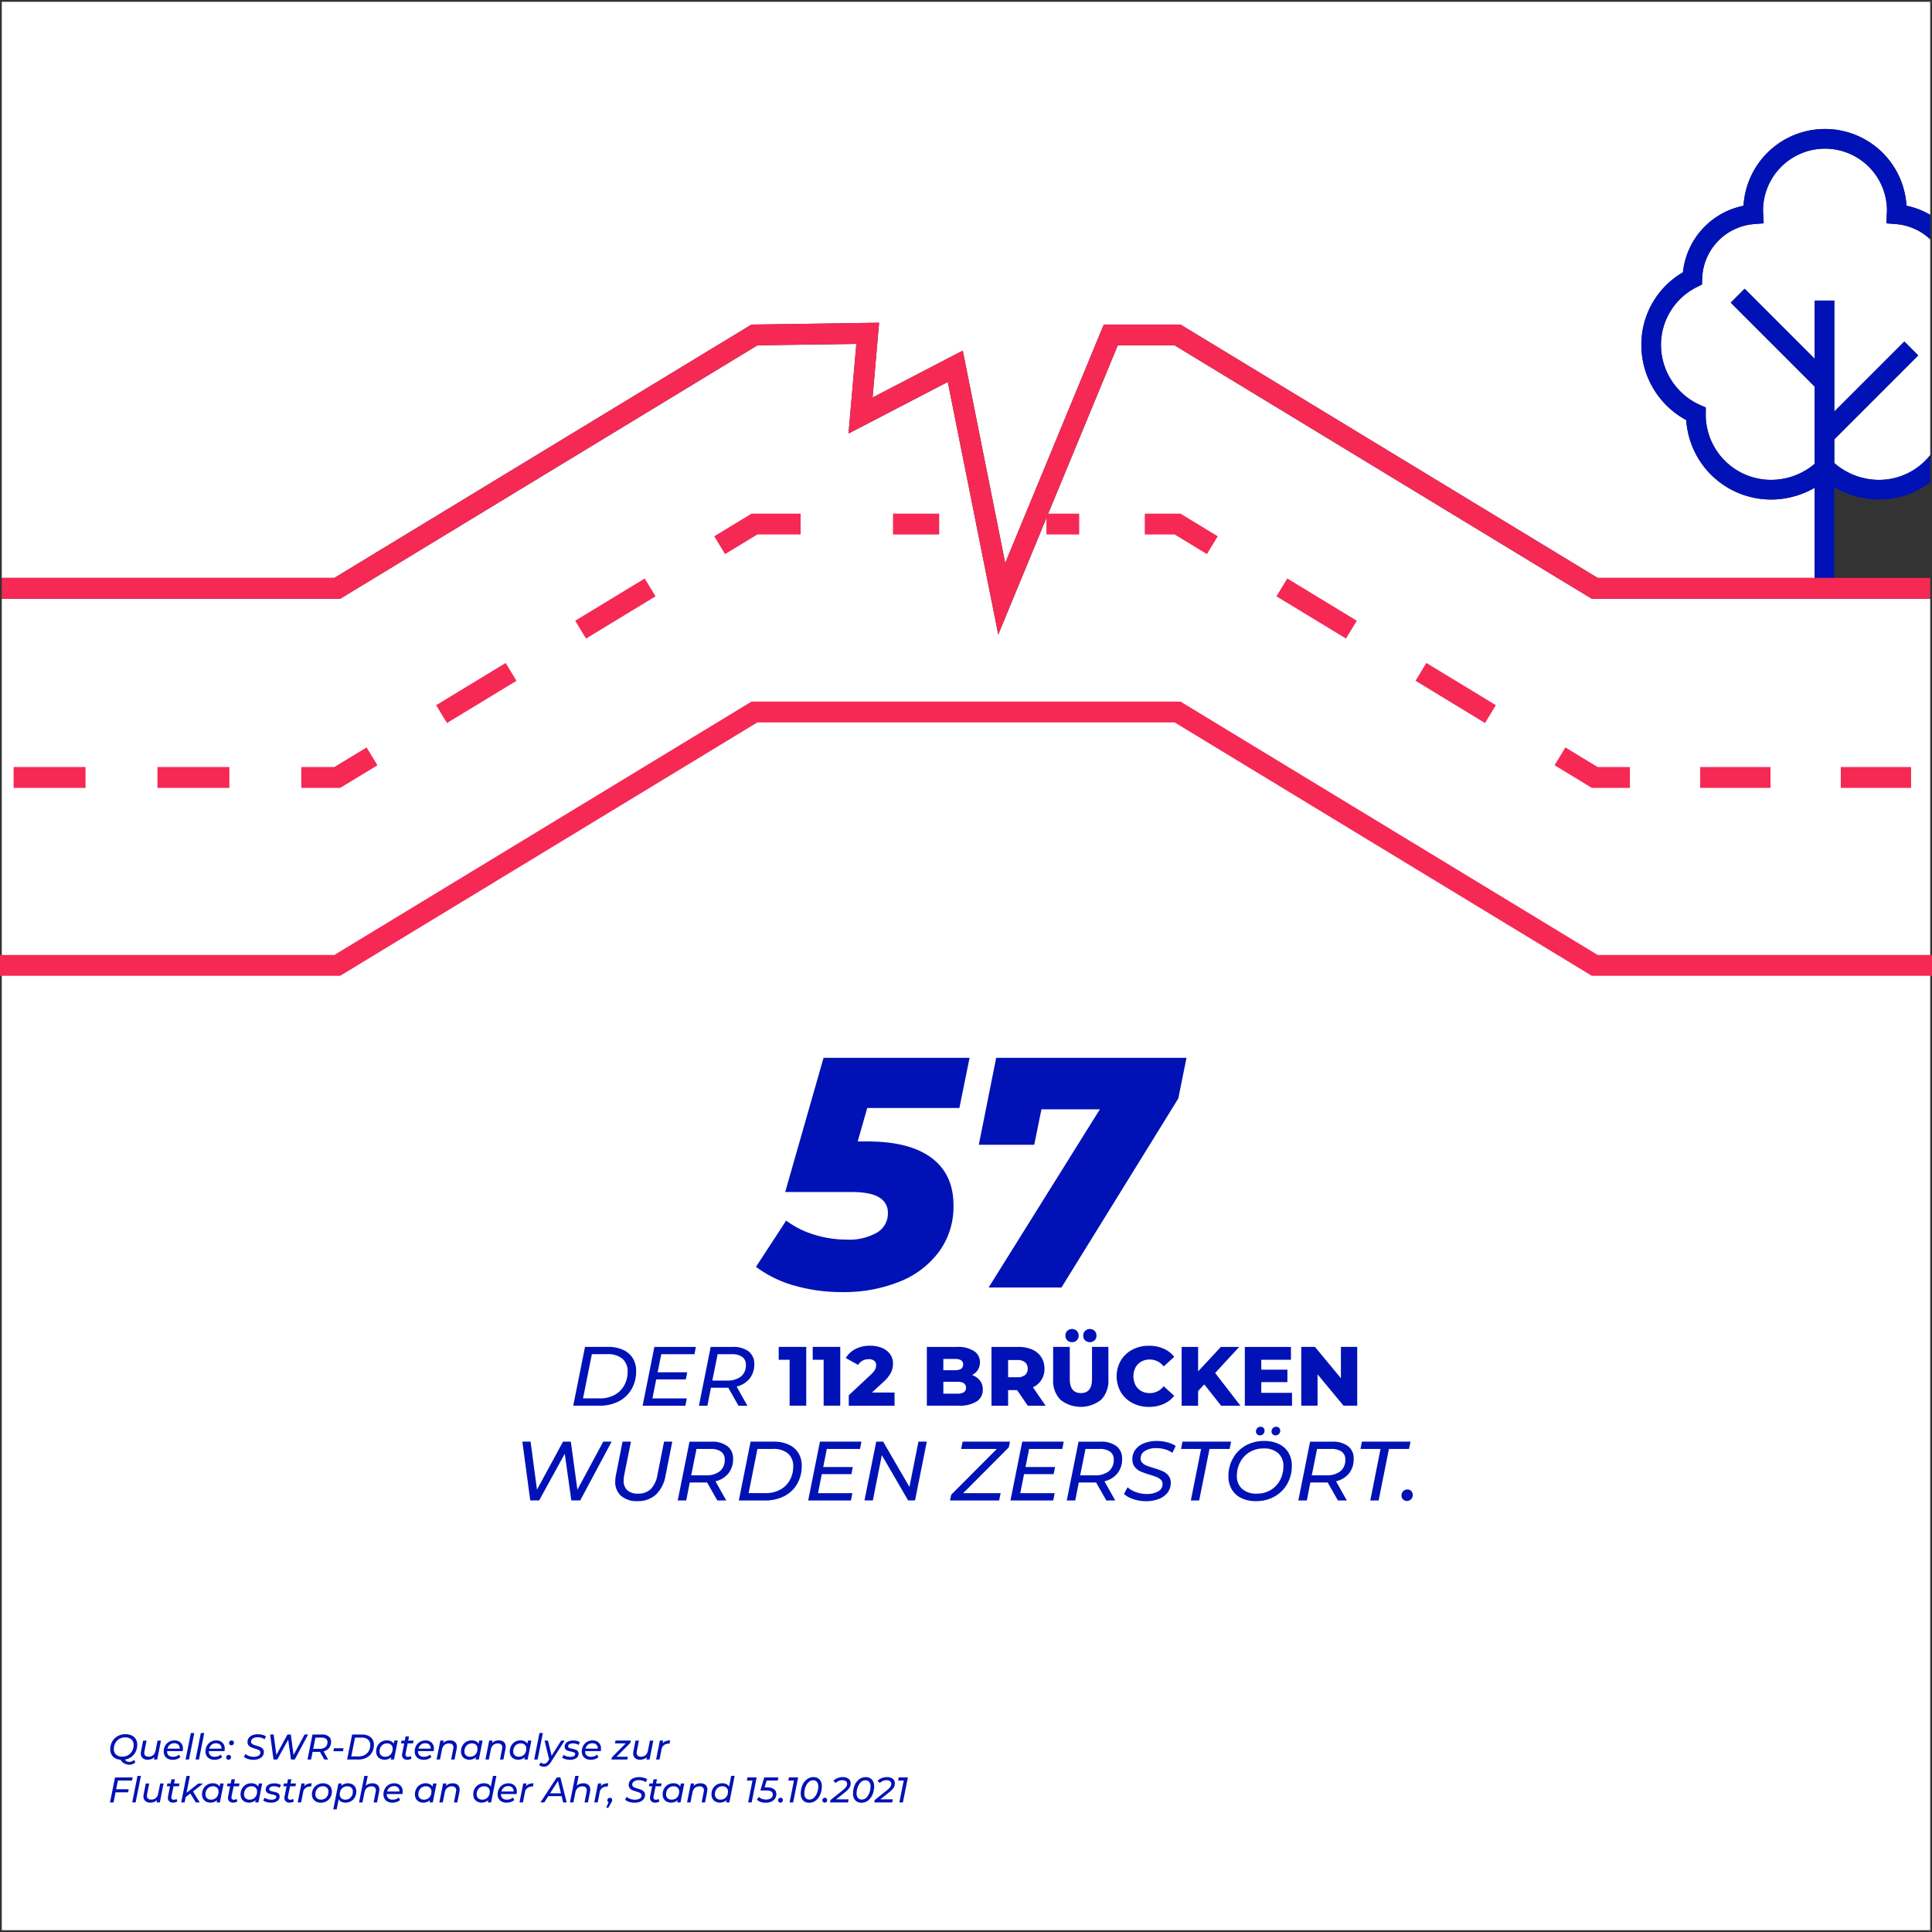 <?xml version="1.0" encoding="UTF-8"?>
<svg xmlns="http://www.w3.org/2000/svg" xmlns:xlink="http://www.w3.org/1999/xlink" width="416" height="416" viewBox="0 0 416 416">
  <rect x="0" y="0" width="416" height="416" fill="#333333" stroke="none"/>
  <defs>
    <clipPath id="clip-path">
      <rect id="Rechteck_99" data-name="Rechteck 99" width="416" height="416" transform="translate(4043 4367)" fill="#fff"></rect>
    </clipPath>
  </defs>
  <g id="Gruppe_maskieren_5" data-name="Gruppe maskieren 5" transform="translate(-4043 -4367)" clip-path="url(#clip-path)">
    <g id="Reihe_2_B" transform="translate(4042.958 4367.384)">
      <path id="Pfad_834" data-name="Pfad 834" d="M415.657,0V45.878a16.3,16.3,0,0,0-5.107-1.957,17.577,17.577,0,0,0-35.092,0,16.349,16.349,0,0,0-13.043,14.331,18.186,18.186,0,0,0-8.953,15.711,18.6,18.6,0,0,0,9.665,16.111,18.3,18.3,0,0,0,18.239,17.1,18.837,18.837,0,0,0,9.41-2.523v19.4H344.051L254.76,69.821l-.535-.327H237.71l-21.224,51.354-9.14-45.733-19.417,10.1,1.4-16.106-27.483.4L72.032,124.051H.426V0Z" fill="#fff"></path>
      <path id="Pfad_835" data-name="Pfad 835" d="M408.256,47.866a12.155,12.155,0,0,1,7.4,3.286V97.6a14.022,14.022,0,0,1-11.014,5.346,14.712,14.712,0,0,1-9.633-3.623V94.211l18.068-18.068-2.99-2.995L395.01,88.226V64.34h-4.235V76.865L375.7,61.787l-2.995,2.995,18.068,18.068V99.484a14.458,14.458,0,0,1-9.41,3.457,14.061,14.061,0,0,1-14.045-13.993c.005-.062.01-.13.01-.192l.01-1.391-1.272-.561a14.065,14.065,0,0,1-8.377-12.841A13.727,13.727,0,0,1,365.4,61.439l1.121-.566.036-1.256a12.138,12.138,0,0,1,11.185-11.751L379.8,47.7l-.1-2.055c-.005-.1-.01-.2-.021-.291-.005-.13-.016-.26-.016-.389a13.342,13.342,0,1,1,26.684,0c0,.13-.01.254-.021.384l-.016.3-.1,2.055,2.05.161Z" fill="#fff"></path>
      <path id="Pfad_836" data-name="Pfad 836" d="M415.657,128.545V415.232H.426V128.545H73.288l89.841-54.572,21.3-.306-1.682,19.3,21.374-11.107,10.869,54.38,10.37-25.09v-.934h.384l14.974-36.229H252.97l89.285,54.234.54.327Z" fill="#fff"></path>
      <path id="Pfad_837" data-name="Pfad 837" d="M406.325,45.354c.01-.13.021-.254.021-.384a13.342,13.342,0,1,0-26.684,0c0,.13.01.26.016.389.01.093.016.192.021.291l.1,2.055-2.055.161a12.138,12.138,0,0,0-11.185,11.751l-.036,1.256-1.121.566a13.983,13.983,0,0,0-7.713,12.524A14.317,14.317,0,0,0,366.068,86.8l1.272.561-.01,1.391c0,.062-.005.13-.01.192a14.061,14.061,0,0,0,14.045,13.993,14.458,14.458,0,0,0,9.41-3.457V82.849L372.707,64.781l2.995-2.995,15.073,15.078V64.34h4.235V88.226l15.078-15.078,2.99,2.995L395.01,94.211v5.107a14.712,14.712,0,0,0,9.633,3.623A14.022,14.022,0,0,0,415.657,97.6v5.876a18.16,18.16,0,0,1-11.014,3.706,18.925,18.925,0,0,1-9.633-2.637V124.05h-4.235v-19.4a18.837,18.837,0,0,1-9.41,2.523,18.3,18.3,0,0,1-18.239-17.1,18.294,18.294,0,0,1-9.665-16.111,17.881,17.881,0,0,1,8.953-15.711,16.349,16.349,0,0,1,13.043-14.331,17.577,17.577,0,0,1,35.092,0,16.3,16.3,0,0,1,5.107,1.957v5.273a12.155,12.155,0,0,0-7.4-3.286l-2.05-.161.1-2.055.016-.3Z" fill="#0012b5"></path>
      <path id="Pfad_838" data-name="Pfad 838" d="M415.657,124.051v4.495H342.795l-.54-.327L252.97,73.984H240.715l-14.974,36.229h-.384v.934l-10.37,25.09-10.869-54.38L182.744,92.965l1.682-19.3-21.3.306L73.288,128.545H.426v-4.495H72.032L161.842,69.5l27.483-.4-1.4,16.106,19.417-10.1,9.14,45.733L237.71,69.494h16.516l.535.327,89.29,54.229Z" fill="#f52954"></path>
      <path id="Pfad_839" data-name="Pfad 839" d="M225.357,110.213h.384l-.384.934Z" fill="#f52954"></path>
      <rect id="Rechteck_125" data-name="Rechteck 125" width="15.483" height="4.49" transform="translate(2.974 164.774)" fill="#f52954"></rect>
      <rect id="Rechteck_126" data-name="Rechteck 126" width="15.488" height="4.49" transform="translate(33.945 164.774)" fill="#f52954"></rect>
      <path id="Pfad_840" data-name="Pfad 840" d="M96.282,155.3l-2.33-3.841,14.969-9.094,2.33,3.841Zm29.943-18.187-2.33-3.841,14.969-9.094,2.33,3.841Z" fill="#f52954"></path>
      <rect id="Rechteck_127" data-name="Rechteck 127" width="9.945" height="4.49" transform="translate(192.325 110.213)" fill="#f52954"></rect>
      <path id="Pfad_841" data-name="Pfad 841" d="M161.857,110.213l-8.024,4.874,2.336,3.841,6.945-4.225h9.317v-4.49Z" fill="#f52954"></path>
      <path id="Pfad_842" data-name="Pfad 842" d="M78.982,160.555l-6.95,4.22H64.916v4.49h8.372l8.024-4.874Z" fill="#f52954"></path>
      <path id="Pfad_843" data-name="Pfad 843" d="M416.042,205.239v4.49H342.795l-.54-.327L252.97,155.172H163.113L73.288,209.728H.042v-4.49H72.032l89.825-54.556h92.368l.535.322,89.29,54.234Z" fill="#f52954"></path>
      <path id="Pfad_844" data-name="Pfad 844" d="M126,289.629h4.957a7.568,7.568,0,0,1,3.265.644,4.744,4.744,0,0,1,2.081,1.806,5.137,5.137,0,0,1,.716,2.741,7.646,7.646,0,0,1-.986,3.908,6.763,6.763,0,0,1-2.766,2.632,8.769,8.769,0,0,1-4.132.929h-5.663l2.533-12.659Zm3.182,11.087a6.535,6.535,0,0,0,3.182-.742,5.167,5.167,0,0,0,2.087-2.055,6.038,6.038,0,0,0,.732-2.995,3.53,3.53,0,0,0-1.121-2.741,4.832,4.832,0,0,0-3.291-.986h-3.291l-1.9,9.514h3.6Z" fill="#0012b5"></path>
      <path id="Pfad_845" data-name="Pfad 845" d="M142.425,291.207l-.779,3.888h6.369l-.306,1.536H141.34l-.815,4.09h7.4l-.306,1.573h-9.208l2.533-12.659h8.933l-.306,1.573h-7.142Z" fill="#0012b5"></path>
      <path id="Pfad_846" data-name="Pfad 846" d="M161.453,296.45a5.1,5.1,0,0,1-2.8,1.718l2.315,4.126h-1.915l-2.206-3.872h-3.727l-.758,3.872h-1.827l2.533-12.659h4.718a5.436,5.436,0,0,1,3.446.965,3.288,3.288,0,0,1,1.22,2.741,4.822,4.822,0,0,1-1,3.109Zm-1.879-.436a3.057,3.057,0,0,0,1.069-2.512,2,2,0,0,0-.779-1.718,3.724,3.724,0,0,0-2.242-.581h-3.057l-1.142,5.678h3.13a4.685,4.685,0,0,0,3.021-.867Z" fill="#0012b5"></path>
      <path id="Pfad_847" data-name="Pfad 847" d="M173.645,289.629v12.659h-3.581V292.4h-2.351v-2.767Z" fill="#0012b5"></path>
      <path id="Pfad_848" data-name="Pfad 848" d="M180.968,289.629v12.659h-3.581V292.4h-2.351v-2.767Z" fill="#0012b5"></path>
      <path id="Pfad_849" data-name="Pfad 849" d="M192.657,299.455v2.839H182.8v-2.242l4.739-4.433a4.608,4.608,0,0,0,.924-1.111,2.036,2.036,0,0,0,.234-.929,1.183,1.183,0,0,0-.415-.96,1.872,1.872,0,0,0-1.215-.343,2.648,2.648,0,0,0-1.292.317,2.543,2.543,0,0,0-.965.914l-2.657-1.484a5.21,5.21,0,0,1,2.081-1.936,6.675,6.675,0,0,1,3.166-.706,6.466,6.466,0,0,1,2.559.472A3.969,3.969,0,0,1,191.7,291.2a3.424,3.424,0,0,1,.623,2.035,4.416,4.416,0,0,1-.441,1.946,7.556,7.556,0,0,1-1.708,2.071l-2.388,2.206h4.884Z" fill="#0012b5"></path>
      <path id="Pfad_850" data-name="Pfad 850" d="M211.047,296.875a3.1,3.1,0,0,1,.612,1.946,2.917,2.917,0,0,1-1.339,2.569,6.921,6.921,0,0,1-3.872.9h-6.836V289.635h6.478a6.37,6.37,0,0,1,3.69.9,2.805,2.805,0,0,1,1.266,2.414,3.01,3.01,0,0,1-.441,1.619,3.132,3.132,0,0,1-1.256,1.132,3.585,3.585,0,0,1,1.7,1.183Zm-7.884-4.656v2.439h2.46q1.806,0,1.806-1.23c0-.82-.6-1.209-1.806-1.209Zm4.884,6.2q0-1.285-1.879-1.282h-3v2.569h3c1.256,0,1.879-.426,1.879-1.282Z" fill="#0012b5"></path>
      <path id="Pfad_851" data-name="Pfad 851" d="M219.061,298.931h-1.952v3.363h-3.581V289.635h5.787a7.238,7.238,0,0,1,2.984.571,4.4,4.4,0,0,1,1.952,1.63,4.479,4.479,0,0,1,.685,2.486,4.211,4.211,0,0,1-2.481,4l2.73,3.981H221.35l-2.3-3.363Zm1.7-5.985a2.466,2.466,0,0,0-1.666-.488h-1.988v3.706H219.1a2.522,2.522,0,0,0,1.666-.478,1.7,1.7,0,0,0,.561-1.365A1.728,1.728,0,0,0,220.763,292.946Z" fill="#0012b5"></path>
      <path id="Pfad_852" data-name="Pfad 852" d="M228.367,301.007a5.828,5.828,0,0,1-1.562-4.36v-7.017h3.581v6.908q0,3.036,2.4,3.036c1.6,0,2.388-1.012,2.388-3.036v-6.908h3.529v7.017a5.844,5.844,0,0,1-1.562,4.36,7.028,7.028,0,0,1-8.772,0Zm1.484-12.779a1.349,1.349,0,0,1-.4-1.022,1.388,1.388,0,0,1,.4-1.033,1.508,1.508,0,0,1,2.045,0,1.38,1.38,0,0,1,.4,1.033,1.349,1.349,0,0,1-.4,1.022,1.538,1.538,0,0,1-2.045,0Zm3.836,0a1.349,1.349,0,0,1-.4-1.022,1.388,1.388,0,0,1,.4-1.033,1.508,1.508,0,0,1,2.045,0,1.38,1.38,0,0,1,.4,1.033,1.349,1.349,0,0,1-.4,1.022,1.538,1.538,0,0,1-2.045,0Z" fill="#0012b5"></path>
      <path id="Pfad_853" data-name="Pfad 853" d="M243.866,301.707a6.281,6.281,0,0,1-2.486-2.341,6.85,6.85,0,0,1,0-6.8,6.281,6.281,0,0,1,2.486-2.341,7.493,7.493,0,0,1,3.571-.841,7.759,7.759,0,0,1,3.13.612,5.987,5.987,0,0,1,2.315,1.775l-2.279,2.061a3.76,3.76,0,0,0-2.984-1.484,3.708,3.708,0,0,0-1.837.452,3.108,3.108,0,0,0-1.246,1.277,4.266,4.266,0,0,0,0,3.779,3.14,3.14,0,0,0,1.246,1.277,3.68,3.68,0,0,0,1.837.452A3.745,3.745,0,0,0,250.6,298.1l2.279,2.061a5.926,5.926,0,0,1-2.315,1.77,7.673,7.673,0,0,1-3.13.618A7.479,7.479,0,0,1,243.866,301.707Z" fill="#0012b5"></path>
      <path id="Pfad_854" data-name="Pfad 854" d="M259.359,297.7l-1.339,1.427v3.166h-3.545V289.635h3.545V294.9l4.9-5.263h3.945l-5.175,5.606,5.445,7.054h-4.163l-3.618-4.594Z" fill="#0012b5"></path>
      <path id="Pfad_855" data-name="Pfad 855" d="M278.242,299.527v2.767H268.079V289.635h9.929V292.4h-6.384v2.133h5.626v2.678h-5.626v2.315Z" fill="#0012b5"></path>
      <path id="Pfad_856" data-name="Pfad 856" d="M292.276,289.629v12.659h-2.948l-5.59-6.747v6.747H280.23V289.629h2.948l5.59,6.748v-6.748Z" fill="#0012b5"></path>
      <path id="Pfad_857" data-name="Pfad 857" d="M131.737,310.033l-6.763,12.659h-1.915l-1.412-10.054-5.517,10.054h-1.915l-1.7-12.659h1.775l1.375,10.329,5.606-10.329h1.682l1.412,10.344,5.569-10.344Z" fill="#0012b5"></path>
      <path id="Pfad_858" data-name="Pfad 858" d="M133.772,321.716a3.944,3.944,0,0,1-1.256-3.109,7.435,7.435,0,0,1,.145-1.375l1.427-7.2H135.9l-1.448,7.178a6.022,6.022,0,0,0-.125,1.194,2.69,2.69,0,0,0,.794,2.107,3.351,3.351,0,0,0,2.315.716,3.8,3.8,0,0,0,2.725-.976,5.657,5.657,0,0,0,1.438-3.057l1.427-7.163H144.8l-1.448,7.287a7.375,7.375,0,0,1-2.087,4.132,5.709,5.709,0,0,1-3.986,1.386,5.068,5.068,0,0,1-3.5-1.121Z" fill="#0012b5"></path>
      <path id="Pfad_859" data-name="Pfad 859" d="M156.9,316.853a5.1,5.1,0,0,1-2.8,1.718l2.315,4.126h-1.915l-2.206-3.872H148.56L147.8,322.7h-1.827l2.533-12.659h4.718a5.436,5.436,0,0,1,3.446.965,3.288,3.288,0,0,1,1.22,2.741,4.822,4.822,0,0,1-1,3.109Zm-1.879-.436a3.057,3.057,0,0,0,1.069-2.512,2,2,0,0,0-.779-1.718,3.724,3.724,0,0,0-2.242-.581h-3.057l-1.142,5.678H152a4.685,4.685,0,0,0,3.021-.867Z" fill="#0012b5"></path>
      <path id="Pfad_860" data-name="Pfad 860" d="M161.655,310.033h4.957a7.569,7.569,0,0,1,3.265.644,4.744,4.744,0,0,1,2.081,1.806,5.137,5.137,0,0,1,.716,2.741,7.647,7.647,0,0,1-.986,3.908,6.763,6.763,0,0,1-2.766,2.632,8.768,8.768,0,0,1-4.132.929h-5.663l2.533-12.659Zm3.182,11.087a6.535,6.535,0,0,0,3.182-.742,5.167,5.167,0,0,0,2.087-2.055,6.038,6.038,0,0,0,.732-2.995,3.531,3.531,0,0,0-1.121-2.741,4.832,4.832,0,0,0-3.291-.986h-3.291l-1.9,9.514h3.6Z" fill="#0012b5"></path>
      <path id="Pfad_861" data-name="Pfad 861" d="M178.077,311.606l-.779,3.888h6.369l-.306,1.536h-6.369l-.815,4.09h7.4l-.306,1.573H174.06l2.533-12.659h8.933l-.306,1.573h-7.142Z" fill="#0012b5"></path>
      <path id="Pfad_862" data-name="Pfad 862" d="M199.6,310.033l-2.533,12.659h-1.484l-5.663-9.748-1.936,9.748H186.18l2.533-12.659H190.2l5.663,9.748,1.936-9.748Z" fill="#0012b5"></path>
      <path id="Pfad_863" data-name="Pfad 863" d="M217.255,311.263l-9.82,9.857H215.5l-.327,1.573H204.6l.254-1.23,9.82-9.857h-7.687l.327-1.573h10.2Z" fill="#0012b5"></path>
      <path id="Pfad_864" data-name="Pfad 864" d="M221.63,311.606l-.779,3.888h6.369l-.306,1.536h-6.369l-.815,4.09h7.4l-.306,1.573h-9.208l2.533-12.659h8.933l-.306,1.573H221.63Z" fill="#0012b5"></path>
      <path id="Pfad_865" data-name="Pfad 865" d="M240.658,316.853a5.1,5.1,0,0,1-2.8,1.718l2.315,4.126h-1.915l-2.206-3.872h-3.727l-.758,3.872h-1.827l2.533-12.659h4.718a5.436,5.436,0,0,1,3.446.965,3.288,3.288,0,0,1,1.22,2.741,4.822,4.822,0,0,1-1,3.109Zm-1.879-.436a3.057,3.057,0,0,0,1.069-2.512,2,2,0,0,0-.779-1.718,3.724,3.724,0,0,0-2.242-.581H233.77l-1.142,5.678h3.13a4.685,4.685,0,0,0,3.021-.867Z" fill="#0012b5"></path>
      <path id="Pfad_866" data-name="Pfad 866" d="M244.068,322.407a5.4,5.4,0,0,1-2.019-1.106l.794-1.448a5.184,5.184,0,0,0,1.827,1.059,6.8,6.8,0,0,0,2.279.389,4.739,4.739,0,0,0,2.486-.571,1.763,1.763,0,0,0,.929-1.583,1.209,1.209,0,0,0-.363-.9,2.745,2.745,0,0,0-.888-.581c-.348-.145-.846-.311-1.484-.509a17.531,17.531,0,0,1-1.952-.685,3.448,3.448,0,0,1-1.277-.965,2.571,2.571,0,0,1-.535-1.692,3.363,3.363,0,0,1,.67-2.081,4.235,4.235,0,0,1,1.863-1.365,7.238,7.238,0,0,1,2.73-.478,8.678,8.678,0,0,1,2.232.28,6.315,6.315,0,0,1,1.837.789l-.721,1.484a5.075,5.075,0,0,0-1.583-.758,6.576,6.576,0,0,0-1.853-.254,4.436,4.436,0,0,0-2.476.607,1.853,1.853,0,0,0-.924,1.619,1.3,1.3,0,0,0,.368.939,2.607,2.607,0,0,0,.924.6c.368.145.872.311,1.51.509a18.929,18.929,0,0,1,1.926.68,3.332,3.332,0,0,1,1.246.929,2.4,2.4,0,0,1,.514,1.593,3.352,3.352,0,0,1-.68,2.1,4.289,4.289,0,0,1-1.889,1.365,7.507,7.507,0,0,1-2.787.478,8.551,8.551,0,0,1-2.72-.436Z" fill="#0012b5"></path>
      <path id="Pfad_867" data-name="Pfad 867" d="M258.669,311.606h-4.324l.306-1.573h10.474l-.327,1.573h-4.324l-2.227,11.087h-1.791l2.206-11.087Z" fill="#0012b5"></path>
      <path id="Pfad_868" data-name="Pfad 868" d="M267.3,322.168a4.78,4.78,0,0,1-2.045-1.874,5.394,5.394,0,0,1-.706-2.792,7.781,7.781,0,0,1,.96-3.851,7.133,7.133,0,0,1,2.7-2.751,7.876,7.876,0,0,1,4.023-1.012,7.172,7.172,0,0,1,3.213.67,4.736,4.736,0,0,1,2.05,1.874,5.407,5.407,0,0,1,.706,2.792,7.837,7.837,0,0,1-.96,3.851,7.054,7.054,0,0,1-2.715,2.751,7.929,7.929,0,0,1-4.033,1.012,7.1,7.1,0,0,1-3.2-.67Zm6.369-1.739a5.43,5.43,0,0,0,2.009-2.144,6.255,6.255,0,0,0,.706-2.959,3.632,3.632,0,0,0-1.111-2.792A4.47,4.47,0,0,0,272.1,311.5a5.644,5.644,0,0,0-3,.794,5.451,5.451,0,0,0-2.019,2.154,6.22,6.22,0,0,0-.716,2.948,3.621,3.621,0,0,0,1.121,2.792,4.492,4.492,0,0,0,3.182,1.038,5.644,5.644,0,0,0,3-.794Zm-2.933-11.974a.766.766,0,0,1-.254-.6,1.009,1.009,0,0,1,.291-.742.938.938,0,0,1,.685-.291.842.842,0,0,1,.623.234.825.825,0,0,1,.244.618.978.978,0,0,1-.291.721.938.938,0,0,1-.685.291.889.889,0,0,1-.618-.234Zm3.348,0a.766.766,0,0,1-.254-.6,1.009,1.009,0,0,1,.291-.742.959.959,0,0,1,.706-.291.889.889,0,0,1,.618.234.8.8,0,0,1,.254.618.978.978,0,0,1-.291.721.96.96,0,0,1-.706.291.868.868,0,0,1-.612-.234Z" fill="#0012b5"></path>
      <path id="Pfad_869" data-name="Pfad 869" d="M290.522,316.853a5.1,5.1,0,0,1-2.8,1.718l2.315,4.126h-1.915l-2.206-3.872h-3.727l-.758,3.872H279.6l2.533-12.659h4.718A5.436,5.436,0,0,1,290.3,311a3.288,3.288,0,0,1,1.22,2.741A4.823,4.823,0,0,1,290.522,316.853Zm-1.879-.436a3.057,3.057,0,0,0,1.069-2.512,2,2,0,0,0-.779-1.718,3.724,3.724,0,0,0-2.242-.581h-3.057l-1.142,5.678h3.13A4.685,4.685,0,0,0,288.643,316.417Z" fill="#0012b5"></path>
      <path id="Pfad_870" data-name="Pfad 870" d="M297.306,311.606h-4.324l.306-1.573h10.474l-.327,1.573h-4.324l-2.227,11.087h-1.791l2.206-11.087Z" fill="#0012b5"></path>
      <path id="Pfad_871" data-name="Pfad 871" d="M302.143,322.469a1.116,1.116,0,0,1-.332-.82,1.3,1.3,0,0,1,.369-.95,1.233,1.233,0,0,1,.914-.369,1.092,1.092,0,0,1,.815.337,1.155,1.155,0,0,1,.327.841,1.264,1.264,0,0,1-.369.929,1.211,1.211,0,0,1-.893.369,1.124,1.124,0,0,1-.825-.337Z" fill="#0012b5"></path>
      <path id="Pfad_872" data-name="Pfad 872" d="M186.776,238.193l-2.05,7.2h2.118q9.039,0,13.775,3.535t4.734,10.246a16.406,16.406,0,0,1-3.073,9.893,19.421,19.421,0,0,1-8.512,6.5,32.014,32.014,0,0,1-12.364,2.263,37,37,0,0,1-10.246-1.375,25.023,25.023,0,0,1-8.336-4.064l6.5-9.96a19.438,19.438,0,0,0,6.042,3.036,23.443,23.443,0,0,0,6.96,1.059,11.975,11.975,0,0,0,6.571-1.521,4.765,4.765,0,0,0,2.33-4.2,3.729,3.729,0,0,0-1.874-3.358c-1.251-.779-3.26-1.168-6.042-1.168h-14.2l8.263-28.895H208.81l-2.19,10.806H186.766Z" fill="#0012b5"></path>
      <path id="Pfad_873" data-name="Pfad 873" d="M255.518,227.386l-1.765,8.761L228.6,276.84H212.915l23.949-38.362H224.287l-1.552,7.63H210.8l3.742-18.722h40.973Z" fill="#0012b5"></path>
      <path id="Pfad_874" data-name="Pfad 874" d="M319.8,155.3,304.832,146.2l2.331-3.841,14.969,9.094ZM289.858,137.11l-14.969-9.094,2.33-3.841,14.969,9.094Z" fill="#f52954"></path>
      <rect id="Rechteck_128" data-name="Rechteck 128" width="15.14" height="4.49" transform="translate(366.125 164.774)" fill="#f52954"></rect>
      <rect id="Rechteck_129" data-name="Rechteck 129" width="15.135" height="4.49" transform="translate(396.401 164.774)" fill="#f52954"></rect>
      <path id="Pfad_875" data-name="Pfad 875" d="M344.051,164.774l-6.95-4.22-2.33,3.836,8.024,4.874h8.2v-4.49h-6.94Zm-89.825-54.561h-7.687v4.49h6.431l6.945,4.225,2.331-3.841Zm-28.869,0v4.49h7.059v-4.49Z" fill="#f52954"></path>
      <path id="Pfad_876" data-name="Pfad 876" d="M28.423,378.883a1.284,1.284,0,0,0,.457-.322l.317.472a1.4,1.4,0,0,1-.581.426,2,2,0,0,1-.753.14,2.192,2.192,0,0,1-1.879-1.08,2.708,2.708,0,0,1-1.189-.348,1.949,1.949,0,0,1-.753-.784,2.381,2.381,0,0,1-.26-1.121,3.3,3.3,0,0,1,.41-1.64,3,3,0,0,1,1.152-1.168,3.358,3.358,0,0,1,1.713-.431,2.994,2.994,0,0,1,1.365.285,2.06,2.06,0,0,1,.872.794,2.287,2.287,0,0,1,.3,1.189,3.357,3.357,0,0,1-.327,1.479,3.073,3.073,0,0,1-.929,1.132,3.187,3.187,0,0,1-1.407.587,1.137,1.137,0,0,0,.955.5,1.31,1.31,0,0,0,.54-.114Zm-3.395-1.469a1.91,1.91,0,0,0,1.355.441,2.417,2.417,0,0,0,1.277-.337,2.3,2.3,0,0,0,.856-.914,2.641,2.641,0,0,0,.3-1.256,1.545,1.545,0,0,0-.472-1.189,1.9,1.9,0,0,0-1.35-.441,2.417,2.417,0,0,0-1.277.337,2.3,2.3,0,0,0-.856.914,2.66,2.66,0,0,0-.306,1.256,1.548,1.548,0,0,0,.478,1.189Z" fill="#0012b5"></path>
      <path id="Pfad_877" data-name="Pfad 877" d="M34.7,374.4l-.81,4.08h-.706l.1-.524a1.743,1.743,0,0,1-.649.426,2.288,2.288,0,0,1-.81.14,1.5,1.5,0,0,1-1.069-.363,1.305,1.305,0,0,1-.394-1.007,2.542,2.542,0,0,1,.047-.467l.457-2.284H31.6l-.457,2.294a1.927,1.927,0,0,0-.036.348.787.787,0,0,0,.234.612,1.013,1.013,0,0,0,.7.213,1.445,1.445,0,0,0,.976-.332,1.678,1.678,0,0,0,.519-.971l.431-2.164H34.7Z" fill="#0012b5"></path>
      <path id="Pfad_878" data-name="Pfad 878" d="M36.016,376.672v.047a1.128,1.128,0,0,0,.322.867,1.392,1.392,0,0,0,.971.3,1.98,1.98,0,0,0,.706-.125,1.572,1.572,0,0,0,.555-.343l.317.529a2.134,2.134,0,0,1-.732.431,2.651,2.651,0,0,1-.908.156,2.3,2.3,0,0,1-1.038-.218,1.558,1.558,0,0,1-.675-.618,1.844,1.844,0,0,1-.239-.939,2.536,2.536,0,0,1,.3-1.23,2.183,2.183,0,0,1,.825-.856,2.286,2.286,0,0,1,1.183-.306,1.842,1.842,0,0,1,1.329.472,1.7,1.7,0,0,1,.5,1.287,3.007,3.007,0,0,1-.052.545H36.027Zm.607-1.386a1.545,1.545,0,0,0-.529.846h2.632a1.035,1.035,0,0,0-.291-.851,1.215,1.215,0,0,0-.872-.306,1.49,1.49,0,0,0-.939.306Z" fill="#0012b5"></path>
      <path id="Pfad_879" data-name="Pfad 879" d="M41.139,372.769h.737l-1.137,5.709H40Z" fill="#0012b5"></path>
      <path id="Pfad_880" data-name="Pfad 880" d="M43.288,372.769h.737l-1.137,5.709h-.737Z" fill="#0012b5"></path>
      <path id="Pfad_881" data-name="Pfad 881" d="M45.011,376.672v.047a1.128,1.128,0,0,0,.322.867,1.392,1.392,0,0,0,.971.3,1.98,1.98,0,0,0,.706-.125,1.572,1.572,0,0,0,.555-.343l.317.529a2.134,2.134,0,0,1-.732.431,2.651,2.651,0,0,1-.908.156,2.3,2.3,0,0,1-1.038-.218,1.558,1.558,0,0,1-.675-.618,1.844,1.844,0,0,1-.239-.939,2.536,2.536,0,0,1,.3-1.23,2.183,2.183,0,0,1,.825-.856,2.286,2.286,0,0,1,1.183-.306,1.842,1.842,0,0,1,1.329.472,1.7,1.7,0,0,1,.5,1.287,3.007,3.007,0,0,1-.052.545H45.022Zm.607-1.386a1.545,1.545,0,0,0-.529.846h2.632a1.035,1.035,0,0,0-.291-.851,1.215,1.215,0,0,0-.872-.306,1.49,1.49,0,0,0-.939.306Z" fill="#0012b5"></path>
      <path id="Pfad_882" data-name="Pfad 882" d="M48.888,378.385a.478.478,0,0,1-.14-.348.548.548,0,0,1,.156-.4.528.528,0,0,1,.389-.156.47.47,0,0,1,.348.14.485.485,0,0,1,.14.358.532.532,0,0,1-.156.394.521.521,0,0,1-.379.156.47.47,0,0,1-.348-.14Zm.623-3.109a.478.478,0,0,1-.14-.348.548.548,0,0,1,.156-.4.528.528,0,0,1,.389-.156.47.47,0,0,1,.348.14.485.485,0,0,1,.14.358.532.532,0,0,1-.156.394.521.521,0,0,1-.379.156.47.47,0,0,1-.348-.14Z" fill="#0012b5"></path>
      <path id="Pfad_883" data-name="Pfad 883" d="M53.42,378.359a2.284,2.284,0,0,1-.856-.467l.337-.618a2.231,2.231,0,0,0,.779.452,2.934,2.934,0,0,0,.971.166,2.024,2.024,0,0,0,1.059-.244.747.747,0,0,0,.394-.675.516.516,0,0,0-.156-.384,1.06,1.06,0,0,0-.379-.244c-.151-.062-.358-.135-.633-.218a8.537,8.537,0,0,1-.83-.291,1.427,1.427,0,0,1-.54-.41,1.092,1.092,0,0,1-.228-.721,1.43,1.43,0,0,1,.285-.888,1.775,1.775,0,0,1,.794-.581,3.119,3.119,0,0,1,1.163-.2,3.78,3.78,0,0,1,.95.119,2.766,2.766,0,0,1,.784.332l-.306.633a2.19,2.19,0,0,0-.675-.322,2.812,2.812,0,0,0-.789-.109,1.9,1.9,0,0,0-1.054.259.794.794,0,0,0-.394.69.552.552,0,0,0,.156.4,1.057,1.057,0,0,0,.394.254,6.628,6.628,0,0,0,.644.213,7.435,7.435,0,0,1,.82.291,1.419,1.419,0,0,1,.529.394,1.014,1.014,0,0,1,.218.675,1.428,1.428,0,0,1-.291.893,1.848,1.848,0,0,1-.8.581,3.213,3.213,0,0,1-1.183.2,3.605,3.605,0,0,1-1.157-.187Z" fill="#0012b5"></path>
      <path id="Pfad_884" data-name="Pfad 884" d="M66.39,373.091l-2.881,5.388h-.815l-.6-4.277-2.346,4.277h-.815l-.721-5.388h.753l.587,4.4,2.388-4.4h.716l.6,4.4,2.372-4.4H66.4Z" fill="#0012b5"></path>
      <path id="Pfad_885" data-name="Pfad 885" d="M70.9,375.992a2.176,2.176,0,0,1-1.194.732l.986,1.754h-.815l-.939-1.645H67.351l-.322,1.645H66.25l1.08-5.388h2.009a2.312,2.312,0,0,1,1.469.41,1.4,1.4,0,0,1,.519,1.168,2.035,2.035,0,0,1-.426,1.324Zm-.8-.187a1.3,1.3,0,0,0,.452-1.069.853.853,0,0,0-.332-.732,1.575,1.575,0,0,0-.955-.244h-1.3l-.483,2.419h1.334a2.011,2.011,0,0,0,1.287-.369Z" fill="#0012b5"></path>
      <path id="Pfad_886" data-name="Pfad 886" d="M71.954,376.05h2.071l-.13.638H71.835l.125-.638Z" fill="#0012b5"></path>
      <path id="Pfad_887" data-name="Pfad 887" d="M75.858,373.091h2.107a3.258,3.258,0,0,1,1.391.275,2.016,2.016,0,0,1,.888.768,2.2,2.2,0,0,1,.306,1.168,3.238,3.238,0,0,1-.42,1.661,2.855,2.855,0,0,1-1.178,1.121,3.727,3.727,0,0,1-1.76.394H74.783l1.08-5.388Zm1.355,4.718a2.751,2.751,0,0,0,1.355-.317,2.242,2.242,0,0,0,.888-.872,2.551,2.551,0,0,0,.311-1.272,1.51,1.51,0,0,0-.478-1.168,2.056,2.056,0,0,0-1.4-.42h-1.4l-.81,4.048h1.531Z" fill="#0012b5"></path>
      <path id="Pfad_888" data-name="Pfad 888" d="M85.688,374.4l-.81,4.08h-.706l.1-.5a1.933,1.933,0,0,1-.644.4,2.2,2.2,0,0,1-.794.14,1.993,1.993,0,0,1-.929-.213,1.543,1.543,0,0,1-.638-.612,1.828,1.828,0,0,1-.234-.939,2.509,2.509,0,0,1,.3-1.241,2.257,2.257,0,0,1,.825-.856,2.287,2.287,0,0,1,1.183-.306,1.994,1.994,0,0,1,.9.187,1.289,1.289,0,0,1,.571.545l.14-.69h.737Zm-1.874,3.26a1.514,1.514,0,0,0,.571-.612,1.917,1.917,0,0,0,.2-.893,1.1,1.1,0,0,0-.317-.846,1.245,1.245,0,0,0-.9-.3,1.523,1.523,0,0,0-1.386.83,1.858,1.858,0,0,0-.208.893,1.088,1.088,0,0,0,.322.841,1.255,1.255,0,0,0,.9.306,1.576,1.576,0,0,0,.82-.218Z" fill="#0012b5"></path>
      <path id="Pfad_889" data-name="Pfad 889" d="M87.38,377.181a1.088,1.088,0,0,0-.021.213.511.511,0,0,0,.135.379.551.551,0,0,0,.4.13.968.968,0,0,0,.587-.192l.156.561a1.611,1.611,0,0,1-.945.254,1.127,1.127,0,0,1-.784-.275.97.97,0,0,1-.3-.753,1.424,1.424,0,0,1,.031-.306l.436-2.185h-.69l.114-.607h.7l.176-.893h.737l-.176.893h1.168l-.125.607H87.822l-.436,2.17Z" fill="#0012b5"></path>
      <path id="Pfad_890" data-name="Pfad 890" d="M90.059,376.672v.047a1.128,1.128,0,0,0,.322.867,1.392,1.392,0,0,0,.971.3,1.98,1.98,0,0,0,.706-.125,1.572,1.572,0,0,0,.555-.343l.317.529a2.134,2.134,0,0,1-.732.431,2.651,2.651,0,0,1-.908.156,2.3,2.3,0,0,1-1.038-.218,1.558,1.558,0,0,1-.675-.618,1.844,1.844,0,0,1-.239-.939,2.536,2.536,0,0,1,.3-1.23,2.183,2.183,0,0,1,.825-.856,2.286,2.286,0,0,1,1.183-.306,1.842,1.842,0,0,1,1.329.472,1.7,1.7,0,0,1,.5,1.287,3.007,3.007,0,0,1-.052.545H90.069Zm.607-1.386a1.545,1.545,0,0,0-.529.846h2.632a1.035,1.035,0,0,0-.291-.851,1.215,1.215,0,0,0-.872-.306,1.49,1.49,0,0,0-.939.306Z" fill="#0012b5"></path>
      <path id="Pfad_891" data-name="Pfad 891" d="M98.026,374.716a1.283,1.283,0,0,1,.389,1,2.65,2.65,0,0,1-.047.478l-.452,2.284H97.18l.452-2.284a1.872,1.872,0,0,0,.036-.337.791.791,0,0,0-.239-.618,1.017,1.017,0,0,0-.706-.218,1.492,1.492,0,0,0-.991.327,1.66,1.66,0,0,0-.519.976l-.431,2.154h-.737l.81-4.08h.706l-.1.524a1.984,1.984,0,0,1,1.479-.561,1.573,1.573,0,0,1,1.09.353Z" fill="#0012b5"></path>
      <path id="Pfad_892" data-name="Pfad 892" d="M103.958,374.4l-.81,4.08h-.706l.1-.5a1.933,1.933,0,0,1-.644.4,2.2,2.2,0,0,1-.794.14,1.993,1.993,0,0,1-.929-.213,1.543,1.543,0,0,1-.638-.612,1.828,1.828,0,0,1-.234-.939,2.509,2.509,0,0,1,.3-1.241,2.257,2.257,0,0,1,.825-.856,2.287,2.287,0,0,1,1.183-.306,1.994,1.994,0,0,1,.9.187,1.289,1.289,0,0,1,.571.545l.14-.69h.737Zm-1.874,3.26a1.515,1.515,0,0,0,.571-.612,1.917,1.917,0,0,0,.2-.893,1.1,1.1,0,0,0-.317-.846,1.245,1.245,0,0,0-.9-.3,1.523,1.523,0,0,0-1.386.83,1.858,1.858,0,0,0-.208.893,1.088,1.088,0,0,0,.322.841,1.255,1.255,0,0,0,.9.306,1.576,1.576,0,0,0,.82-.218Z" fill="#0012b5"></path>
      <path id="Pfad_893" data-name="Pfad 893" d="M108.542,374.716a1.283,1.283,0,0,1,.389,1,2.65,2.65,0,0,1-.047.478l-.452,2.284H107.7l.452-2.284a1.872,1.872,0,0,0,.036-.337.791.791,0,0,0-.239-.618,1.017,1.017,0,0,0-.706-.218,1.492,1.492,0,0,0-.991.327,1.66,1.66,0,0,0-.519.976l-.431,2.154h-.737l.81-4.08h.706l-.1.524a1.984,1.984,0,0,1,1.479-.561,1.573,1.573,0,0,1,1.09.353Z" fill="#0012b5"></path>
      <path id="Pfad_894" data-name="Pfad 894" d="M114.464,374.4l-.81,4.08h-.706l.1-.5a1.933,1.933,0,0,1-.644.4,2.2,2.2,0,0,1-.794.14,1.993,1.993,0,0,1-.929-.213,1.543,1.543,0,0,1-.638-.612,1.828,1.828,0,0,1-.234-.939,2.509,2.509,0,0,1,.3-1.241,2.257,2.257,0,0,1,.825-.856,2.287,2.287,0,0,1,1.183-.306,1.994,1.994,0,0,1,.9.187,1.289,1.289,0,0,1,.571.545l.14-.69h.737Zm-1.874,3.26a1.515,1.515,0,0,0,.571-.612,1.917,1.917,0,0,0,.2-.893,1.1,1.1,0,0,0-.317-.846,1.245,1.245,0,0,0-.9-.3,1.523,1.523,0,0,0-1.386.83,1.858,1.858,0,0,0-.208.893,1.088,1.088,0,0,0,.322.841,1.255,1.255,0,0,0,.9.306,1.576,1.576,0,0,0,.82-.218Z" fill="#0012b5"></path>
      <path id="Pfad_895" data-name="Pfad 895" d="M116.2,372.769h.737l-1.137,5.709h-.737Z" fill="#0012b5"></path>
      <path id="Pfad_896" data-name="Pfad 896" d="M121.632,374.4l-2.9,4.526a2.884,2.884,0,0,1-.747.856,1.456,1.456,0,0,1-.841.239,1.74,1.74,0,0,1-.587-.1.946.946,0,0,1-.436-.265l.384-.545a.931.931,0,0,0,.69.275.784.784,0,0,0,.462-.14,1.725,1.725,0,0,0,.415-.467l.208-.322L117.3,374.4h.737l.784,3.265,2.055-3.265h.747Z" fill="#0012b5"></path>
      <path id="Pfad_897" data-name="Pfad 897" d="M121.787,378.4a2.018,2.018,0,0,1-.711-.337l.332-.587a1.809,1.809,0,0,0,.618.306,2.879,2.879,0,0,0,.794.114,1.628,1.628,0,0,0,.794-.156.491.491,0,0,0,.275-.441.342.342,0,0,0-.218-.332,3.566,3.566,0,0,0-.68-.2,6.625,6.625,0,0,1-.706-.187,1.128,1.128,0,0,1-.467-.306.809.809,0,0,1-.192-.571,1.145,1.145,0,0,1,.228-.7,1.422,1.422,0,0,1,.649-.462,2.671,2.671,0,0,1,.976-.161,3.141,3.141,0,0,1,.794.1,2.041,2.041,0,0,1,.633.27l-.291.587a1.8,1.8,0,0,0-.555-.244,2.71,2.71,0,0,0-.649-.083,1.481,1.481,0,0,0-.768.166.5.5,0,0,0-.27.441.35.35,0,0,0,.223.348,3.355,3.355,0,0,0,.69.2,6.222,6.222,0,0,1,.69.187,1.052,1.052,0,0,1,.457.3.813.813,0,0,1,.187.561,1.118,1.118,0,0,1-.514.976,2.369,2.369,0,0,1-1.36.348,3.47,3.47,0,0,1-.965-.13Z" fill="#0012b5"></path>
      <path id="Pfad_898" data-name="Pfad 898" d="M126.038,376.672v.047a1.128,1.128,0,0,0,.322.867,1.392,1.392,0,0,0,.971.3,1.98,1.98,0,0,0,.706-.125,1.572,1.572,0,0,0,.555-.343l.317.529a2.134,2.134,0,0,1-.732.431,2.651,2.651,0,0,1-.908.156,2.3,2.3,0,0,1-1.038-.218,1.558,1.558,0,0,1-.675-.618,1.844,1.844,0,0,1-.239-.939,2.536,2.536,0,0,1,.3-1.23,2.183,2.183,0,0,1,.825-.856,2.286,2.286,0,0,1,1.183-.306,1.842,1.842,0,0,1,1.329.472,1.7,1.7,0,0,1,.5,1.287,3.007,3.007,0,0,1-.052.545h-3.348Zm.607-1.386a1.545,1.545,0,0,0-.529.846h2.632a1.035,1.035,0,0,0-.291-.851,1.215,1.215,0,0,0-.872-.306,1.49,1.49,0,0,0-.939.306Z" fill="#0012b5"></path>
      <path id="Pfad_899" data-name="Pfad 899" d="M135.77,374.887l-2.969,2.984h2.434l-.125.607H131.7l.1-.478,2.969-2.995h-2.31l.114-.607h3.3l-.1.483Z" fill="#0012b5"></path>
      <path id="Pfad_900" data-name="Pfad 900" d="M140.717,374.4l-.81,4.08H139.2l.1-.524a1.743,1.743,0,0,1-.649.426,2.288,2.288,0,0,1-.81.14,1.5,1.5,0,0,1-1.069-.363,1.305,1.305,0,0,1-.394-1.007,2.542,2.542,0,0,1,.047-.467l.457-2.284h.737l-.457,2.294a1.927,1.927,0,0,0-.036.348.787.787,0,0,0,.234.612,1.013,1.013,0,0,0,.7.213,1.445,1.445,0,0,0,.976-.332,1.678,1.678,0,0,0,.519-.971l.431-2.164h.737Z" fill="#0012b5"></path>
      <path id="Pfad_901" data-name="Pfad 901" d="M143.38,374.518a2.591,2.591,0,0,1,.955-.156l-.14.716a1.685,1.685,0,0,0-.192-.01,1.471,1.471,0,0,0-1.542,1.37l-.41,2.04h-.737l.81-4.08h.706l-.114.607a1.554,1.554,0,0,1,.664-.493Z" fill="#0012b5"></path>
      <path id="Pfad_902" data-name="Pfad 902" d="M25.433,383l-.379,1.879h2.709l-.13.664H24.924l-.431,2.18h-.768l1.08-5.388h3.8l-.13.67H25.438Z" fill="#0012b5"></path>
      <path id="Pfad_903" data-name="Pfad 903" d="M29.648,382.008h.737l-1.137,5.709h-.737Z" fill="#0012b5"></path>
      <path id="Pfad_904" data-name="Pfad 904" d="M35.269,383.638l-.81,4.08h-.706l.1-.524a1.743,1.743,0,0,1-.649.426,2.288,2.288,0,0,1-.81.14,1.5,1.5,0,0,1-1.069-.363,1.305,1.305,0,0,1-.394-1.007,2.542,2.542,0,0,1,.047-.467l.457-2.284h.737l-.457,2.294a1.927,1.927,0,0,0-.036.348.787.787,0,0,0,.234.612,1.013,1.013,0,0,0,.7.213,1.445,1.445,0,0,0,.976-.332,1.678,1.678,0,0,0,.519-.971l.431-2.164h.737Z" fill="#0012b5"></path>
      <path id="Pfad_905" data-name="Pfad 905" d="M36.961,386.415a1.089,1.089,0,0,0-.021.213.511.511,0,0,0,.135.379.551.551,0,0,0,.4.13.968.968,0,0,0,.587-.192l.156.561a1.611,1.611,0,0,1-.945.254,1.127,1.127,0,0,1-.784-.275.97.97,0,0,1-.3-.753,1.423,1.423,0,0,1,.031-.306l.436-2.185h-.69l.114-.607h.7l.176-.893H37.7l-.176.893h1.168l-.125.607H37.4l-.436,2.17Z" fill="#0012b5"></path>
      <path id="Pfad_906" data-name="Pfad 906" d="M41.6,385.356l1.453,2.362H42.2l-1.178-1.926-1,.779-.228,1.147h-.737l1.137-5.709h.737l-.721,3.633,2.533-2h1.038l-2.18,1.718Z" fill="#0012b5"></path>
      <path id="Pfad_907" data-name="Pfad 907" d="M48.2,383.638l-.81,4.08h-.706l.1-.5a1.932,1.932,0,0,1-.644.4,2.2,2.2,0,0,1-.794.14,1.994,1.994,0,0,1-.929-.213,1.543,1.543,0,0,1-.638-.612,1.829,1.829,0,0,1-.234-.939,2.509,2.509,0,0,1,.3-1.241,2.257,2.257,0,0,1,.825-.856,2.286,2.286,0,0,1,1.183-.306,2,2,0,0,1,.9.187,1.289,1.289,0,0,1,.571.545l.14-.69H48.2Zm-1.874,3.26a1.515,1.515,0,0,0,.571-.612,1.917,1.917,0,0,0,.2-.893,1.1,1.1,0,0,0-.317-.846,1.245,1.245,0,0,0-.9-.3,1.523,1.523,0,0,0-1.386.83,1.858,1.858,0,0,0-.208.893,1.088,1.088,0,0,0,.322.841,1.255,1.255,0,0,0,.9.306,1.576,1.576,0,0,0,.82-.218Z" fill="#0012b5"></path>
      <path id="Pfad_908" data-name="Pfad 908" d="M49.9,386.415a1.089,1.089,0,0,0-.021.213.511.511,0,0,0,.135.379.551.551,0,0,0,.4.13.968.968,0,0,0,.587-.192l.156.561a1.611,1.611,0,0,1-.945.254,1.127,1.127,0,0,1-.784-.275.97.97,0,0,1-.3-.753,1.423,1.423,0,0,1,.031-.306l.436-2.185h-.69l.114-.607h.7l.176-.893h.737l-.176.893h1.168l-.125.607H50.342l-.436,2.17Z" fill="#0012b5"></path>
      <path id="Pfad_909" data-name="Pfad 909" d="M56.5,383.638l-.81,4.08h-.706l.1-.5a1.932,1.932,0,0,1-.644.4,2.2,2.2,0,0,1-.794.14,1.994,1.994,0,0,1-.929-.213,1.543,1.543,0,0,1-.638-.612,1.829,1.829,0,0,1-.234-.939,2.509,2.509,0,0,1,.3-1.241,2.257,2.257,0,0,1,.825-.856,2.286,2.286,0,0,1,1.183-.306,2,2,0,0,1,.9.187,1.289,1.289,0,0,1,.571.545l.14-.69H56.5Zm-1.874,3.26a1.515,1.515,0,0,0,.571-.612,1.917,1.917,0,0,0,.2-.893,1.1,1.1,0,0,0-.317-.846,1.245,1.245,0,0,0-.9-.3,1.523,1.523,0,0,0-1.386.83,1.858,1.858,0,0,0-.208.893,1.088,1.088,0,0,0,.322.841,1.255,1.255,0,0,0,.9.306,1.576,1.576,0,0,0,.82-.218Z" fill="#0012b5"></path>
      <path id="Pfad_910" data-name="Pfad 910" d="M57.421,387.629a2.018,2.018,0,0,1-.711-.337l.332-.587a1.809,1.809,0,0,0,.618.306,2.879,2.879,0,0,0,.794.114,1.628,1.628,0,0,0,.794-.156.491.491,0,0,0,.275-.441.342.342,0,0,0-.218-.332,3.566,3.566,0,0,0-.68-.2,6.625,6.625,0,0,1-.706-.187,1.129,1.129,0,0,1-.467-.306.809.809,0,0,1-.192-.571,1.145,1.145,0,0,1,.228-.7,1.422,1.422,0,0,1,.649-.462,2.671,2.671,0,0,1,.976-.161,3.141,3.141,0,0,1,.794.1,2.041,2.041,0,0,1,.633.27l-.291.587a1.8,1.8,0,0,0-.555-.244,2.712,2.712,0,0,0-.649-.083,1.481,1.481,0,0,0-.768.166.5.5,0,0,0-.27.441.35.35,0,0,0,.223.348,3.353,3.353,0,0,0,.69.2,6.222,6.222,0,0,1,.69.187,1.052,1.052,0,0,1,.457.3.813.813,0,0,1,.187.561,1.118,1.118,0,0,1-.514.976,2.369,2.369,0,0,1-1.36.348,3.47,3.47,0,0,1-.965-.13Z" fill="#0012b5"></path>
      <path id="Pfad_911" data-name="Pfad 911" d="M62.051,386.415a1.088,1.088,0,0,0-.021.213.511.511,0,0,0,.135.379.551.551,0,0,0,.4.13.968.968,0,0,0,.587-.192l.156.561a1.611,1.611,0,0,1-.945.254,1.127,1.127,0,0,1-.784-.275.97.97,0,0,1-.3-.753,1.423,1.423,0,0,1,.031-.306l.436-2.185h-.69l.114-.607h.7l.176-.893h.737l-.176.893h1.168l-.125.607H62.492l-.436,2.17Z" fill="#0012b5"></path>
      <path id="Pfad_912" data-name="Pfad 912" d="M66.209,383.752a2.591,2.591,0,0,1,.955-.156l-.14.716a1.686,1.686,0,0,0-.192-.01,1.471,1.471,0,0,0-1.542,1.37l-.41,2.04h-.737l.81-4.08h.706l-.114.607a1.554,1.554,0,0,1,.664-.493Z" fill="#0012b5"></path>
      <path id="Pfad_913" data-name="Pfad 913" d="M68.114,387.541a1.638,1.638,0,0,1-.67-.618,1.751,1.751,0,0,1-.239-.924,2.485,2.485,0,0,1,.306-1.23,2.226,2.226,0,0,1,.856-.856,2.435,2.435,0,0,1,1.23-.311,2.2,2.2,0,0,1,1.007.218,1.582,1.582,0,0,1,.664.612,1.79,1.79,0,0,1,.234.929A2.52,2.52,0,0,1,71.2,386.6a2.191,2.191,0,0,1-.851.862,2.429,2.429,0,0,1-1.225.311,2.2,2.2,0,0,1-1.007-.218Zm1.874-.649a1.515,1.515,0,0,0,.571-.612,1.917,1.917,0,0,0,.2-.893,1.1,1.1,0,0,0-.317-.846,1.245,1.245,0,0,0-.9-.3,1.523,1.523,0,0,0-1.386.83,1.858,1.858,0,0,0-.208.893,1.088,1.088,0,0,0,.322.841,1.255,1.255,0,0,0,.9.306,1.576,1.576,0,0,0,.82-.218Z" fill="#0012b5"></path>
      <path id="Pfad_914" data-name="Pfad 914" d="M75.889,383.809a1.563,1.563,0,0,1,.638.607,1.807,1.807,0,0,1,.228.934,2.509,2.509,0,0,1-.3,1.241,2.257,2.257,0,0,1-.825.856,2.29,2.29,0,0,1-1.183.311,1.994,1.994,0,0,1-.9-.187,1.313,1.313,0,0,1-.576-.55l-.431,2.185H71.8l1.111-5.574h.706l-.1.509a2.156,2.156,0,0,1,2.367-.332Zm-.654,3.088a1.55,1.55,0,0,0,.571-.612,1.858,1.858,0,0,0,.208-.893,1.1,1.1,0,0,0-.317-.846,1.245,1.245,0,0,0-.9-.3,1.576,1.576,0,0,0-.82.218,1.48,1.48,0,0,0-.571.612,1.917,1.917,0,0,0-.2.893,1.107,1.107,0,0,0,.322.841,1.255,1.255,0,0,0,.9.306,1.545,1.545,0,0,0,.815-.218Z" fill="#0012b5"></path>
      <path id="Pfad_915" data-name="Pfad 915" d="M81.334,383.954a1.283,1.283,0,0,1,.389,1,2.65,2.65,0,0,1-.047.478l-.452,2.284h-.737l.452-2.284a1.872,1.872,0,0,0,.036-.337.791.791,0,0,0-.239-.618,1.017,1.017,0,0,0-.706-.218,1.492,1.492,0,0,0-.991.327,1.66,1.66,0,0,0-.519.976l-.431,2.154h-.737l1.137-5.709h.737l-.426,2.107a2.016,2.016,0,0,1,1.438-.514,1.573,1.573,0,0,1,1.09.353Z" fill="#0012b5"></path>
      <path id="Pfad_916" data-name="Pfad 916" d="M83.332,385.906v.047a1.128,1.128,0,0,0,.322.867,1.392,1.392,0,0,0,.971.3,1.98,1.98,0,0,0,.706-.125,1.572,1.572,0,0,0,.555-.343l.317.529a2.134,2.134,0,0,1-.732.431,2.651,2.651,0,0,1-.908.156,2.3,2.3,0,0,1-1.038-.218,1.558,1.558,0,0,1-.675-.618,1.844,1.844,0,0,1-.239-.939,2.536,2.536,0,0,1,.3-1.23,2.183,2.183,0,0,1,.825-.856,2.286,2.286,0,0,1,1.183-.306,1.842,1.842,0,0,1,1.329.472,1.7,1.7,0,0,1,.5,1.287,3.007,3.007,0,0,1-.052.545H83.342Zm.607-1.386a1.545,1.545,0,0,0-.529.846h2.632a1.035,1.035,0,0,0-.291-.851,1.215,1.215,0,0,0-.872-.306,1.49,1.49,0,0,0-.939.306Z" fill="#0012b5"></path>
      <path id="Pfad_917" data-name="Pfad 917" d="M94.04,383.638l-.81,4.08h-.706l.1-.5a1.932,1.932,0,0,1-.644.4,2.2,2.2,0,0,1-.794.14,1.994,1.994,0,0,1-.929-.213,1.543,1.543,0,0,1-.638-.612,1.829,1.829,0,0,1-.234-.939,2.509,2.509,0,0,1,.3-1.241,2.257,2.257,0,0,1,.825-.856,2.286,2.286,0,0,1,1.183-.306,2,2,0,0,1,.9.187,1.289,1.289,0,0,1,.571.545l.14-.69h.737Zm-1.874,3.26a1.515,1.515,0,0,0,.571-.612,1.917,1.917,0,0,0,.2-.893,1.1,1.1,0,0,0-.317-.846,1.245,1.245,0,0,0-.9-.3,1.523,1.523,0,0,0-1.386.83,1.858,1.858,0,0,0-.208.893,1.088,1.088,0,0,0,.322.841,1.255,1.255,0,0,0,.9.306,1.576,1.576,0,0,0,.82-.218Z" fill="#0012b5"></path>
      <path id="Pfad_918" data-name="Pfad 918" d="M98.623,383.954a1.283,1.283,0,0,1,.389,1,2.65,2.65,0,0,1-.047.478l-.452,2.284h-.737l.452-2.284a1.872,1.872,0,0,0,.036-.337.791.791,0,0,0-.239-.618,1.017,1.017,0,0,0-.706-.218,1.492,1.492,0,0,0-.991.327,1.66,1.66,0,0,0-.519.976l-.431,2.154h-.737l.81-4.08h.706l-.1.524a1.984,1.984,0,0,1,1.479-.561,1.573,1.573,0,0,1,1.09.353Z" fill="#0012b5"></path>
      <path id="Pfad_919" data-name="Pfad 919" d="M106.927,382.008l-1.137,5.709h-.706l.1-.5a1.932,1.932,0,0,1-.644.4,2.2,2.2,0,0,1-.794.14,1.993,1.993,0,0,1-.929-.213,1.543,1.543,0,0,1-.638-.612,1.829,1.829,0,0,1-.234-.939,2.509,2.509,0,0,1,.3-1.241,2.257,2.257,0,0,1,.825-.856,2.286,2.286,0,0,1,1.183-.306,2.033,2.033,0,0,1,.9.187,1.249,1.249,0,0,1,.571.55L106.19,382h.737Zm-2.206,4.889a1.515,1.515,0,0,0,.571-.612,1.917,1.917,0,0,0,.2-.893,1.1,1.1,0,0,0-.317-.846,1.245,1.245,0,0,0-.9-.3,1.523,1.523,0,0,0-1.386.83,1.858,1.858,0,0,0-.208.893,1.088,1.088,0,0,0,.322.841,1.255,1.255,0,0,0,.9.306,1.576,1.576,0,0,0,.82-.218Z" fill="#0012b5"></path>
      <path id="Pfad_920" data-name="Pfad 920" d="M107.914,385.906v.047a1.128,1.128,0,0,0,.322.867,1.392,1.392,0,0,0,.971.3,1.98,1.98,0,0,0,.706-.125,1.572,1.572,0,0,0,.555-.343l.317.529a2.134,2.134,0,0,1-.732.431,2.651,2.651,0,0,1-.908.156,2.3,2.3,0,0,1-1.038-.218,1.558,1.558,0,0,1-.675-.618,1.844,1.844,0,0,1-.239-.939,2.536,2.536,0,0,1,.3-1.23,2.183,2.183,0,0,1,.825-.856,2.286,2.286,0,0,1,1.183-.306,1.842,1.842,0,0,1,1.329.472,1.7,1.7,0,0,1,.5,1.287,3.007,3.007,0,0,1-.052.545h-3.348Zm.607-1.386a1.545,1.545,0,0,0-.529.846h2.632a1.035,1.035,0,0,0-.291-.851,1.215,1.215,0,0,0-.872-.306,1.49,1.49,0,0,0-.939.306Z" fill="#0012b5"></path>
      <path id="Pfad_921" data-name="Pfad 921" d="M113.966,383.752a2.591,2.591,0,0,1,.955-.156l-.14.716a1.686,1.686,0,0,0-.192-.01,1.471,1.471,0,0,0-1.542,1.37l-.41,2.04H111.9l.81-4.08h.706l-.114.607a1.554,1.554,0,0,1,.664-.493Z" fill="#0012b5"></path>
      <path id="Pfad_922" data-name="Pfad 922" d="M120.978,386.368H118.1l-.856,1.344h-.83l3.524-5.388h.763l1.36,5.388h-.763l-.322-1.344Zm-.156-.618-.638-2.657-1.692,2.657h2.33Z" fill="#0012b5"></path>
      <path id="Pfad_923" data-name="Pfad 923" d="M126.744,383.954a1.283,1.283,0,0,1,.389,1,2.65,2.65,0,0,1-.047.478l-.452,2.284H125.9l.452-2.284a1.872,1.872,0,0,0,.036-.337.791.791,0,0,0-.239-.618,1.017,1.017,0,0,0-.706-.218,1.492,1.492,0,0,0-.991.327,1.66,1.66,0,0,0-.519.976l-.431,2.154h-.737l1.137-5.709h.737l-.426,2.107a2.016,2.016,0,0,1,1.438-.514,1.573,1.573,0,0,1,1.09.353Z" fill="#0012b5"></path>
      <path id="Pfad_924" data-name="Pfad 924" d="M130.066,383.752a2.591,2.591,0,0,1,.955-.156l-.14.716a1.686,1.686,0,0,0-.192-.01,1.471,1.471,0,0,0-1.542,1.37l-.41,2.04H128l.81-4.08h.706l-.114.607a1.554,1.554,0,0,1,.664-.493Z" fill="#0012b5"></path>
      <path id="Pfad_925" data-name="Pfad 925" d="M131.722,386.851a.485.485,0,0,1,.14.358.649.649,0,0,1-.036.223,1.512,1.512,0,0,1-.14.27l-.649,1.152h-.483l.524-1.152a.457.457,0,0,1-.182-.176.479.479,0,0,1-.067-.254.548.548,0,0,1,.156-.4.528.528,0,0,1,.389-.156.469.469,0,0,1,.348.14Z" fill="#0012b5"></path>
      <path id="Pfad_926" data-name="Pfad 926" d="M135.5,387.593a2.284,2.284,0,0,1-.856-.467l.337-.618a2.231,2.231,0,0,0,.779.452,2.934,2.934,0,0,0,.971.166,2.024,2.024,0,0,0,1.059-.244.747.747,0,0,0,.394-.675.517.517,0,0,0-.156-.384,1.06,1.06,0,0,0-.379-.244c-.151-.062-.358-.135-.633-.218a8.537,8.537,0,0,1-.83-.291,1.427,1.427,0,0,1-.54-.41,1.092,1.092,0,0,1-.228-.721,1.43,1.43,0,0,1,.285-.888,1.775,1.775,0,0,1,.794-.581,3.119,3.119,0,0,1,1.163-.2,3.78,3.78,0,0,1,.95.119,2.766,2.766,0,0,1,.784.332l-.306.633a2.19,2.19,0,0,0-.675-.322,2.812,2.812,0,0,0-.789-.109,1.9,1.9,0,0,0-1.054.26.793.793,0,0,0-.394.69.552.552,0,0,0,.156.4,1.057,1.057,0,0,0,.394.254,6.628,6.628,0,0,0,.644.213,7.434,7.434,0,0,1,.82.291,1.419,1.419,0,0,1,.529.394,1.014,1.014,0,0,1,.218.675,1.428,1.428,0,0,1-.291.893,1.848,1.848,0,0,1-.8.581,3.213,3.213,0,0,1-1.183.2,3.605,3.605,0,0,1-1.157-.187Z" fill="#0012b5"></path>
      <path id="Pfad_927" data-name="Pfad 927" d="M140.769,386.415a1.088,1.088,0,0,0-.021.213.511.511,0,0,0,.135.379.551.551,0,0,0,.4.13.968.968,0,0,0,.587-.192l.156.561a1.611,1.611,0,0,1-.945.254,1.127,1.127,0,0,1-.784-.275.97.97,0,0,1-.3-.753,1.424,1.424,0,0,1,.031-.306l.436-2.185h-.69l.114-.607h.7l.176-.893h.737l-.176.893H142.5l-.125.607H141.21l-.436,2.17Z" fill="#0012b5"></path>
      <path id="Pfad_928" data-name="Pfad 928" d="M147.381,383.638l-.81,4.08h-.706l.1-.5a1.932,1.932,0,0,1-.644.4,2.2,2.2,0,0,1-.794.14,1.994,1.994,0,0,1-.929-.213,1.543,1.543,0,0,1-.638-.612,1.829,1.829,0,0,1-.234-.939,2.509,2.509,0,0,1,.3-1.241,2.257,2.257,0,0,1,.825-.856,2.286,2.286,0,0,1,1.183-.306,1.994,1.994,0,0,1,.9.187,1.289,1.289,0,0,1,.571.545l.14-.69h.737Zm-1.874,3.26a1.515,1.515,0,0,0,.571-.612,1.917,1.917,0,0,0,.2-.893,1.1,1.1,0,0,0-.317-.846,1.244,1.244,0,0,0-.9-.3,1.523,1.523,0,0,0-1.386.83,1.858,1.858,0,0,0-.208.893,1.088,1.088,0,0,0,.322.841,1.255,1.255,0,0,0,.9.306,1.576,1.576,0,0,0,.82-.218Z" fill="#0012b5"></path>
      <path id="Pfad_929" data-name="Pfad 929" d="M151.964,383.954a1.283,1.283,0,0,1,.389,1,2.65,2.65,0,0,1-.047.478l-.452,2.284h-.737l.452-2.284a1.872,1.872,0,0,0,.036-.337.791.791,0,0,0-.239-.618,1.017,1.017,0,0,0-.706-.218,1.492,1.492,0,0,0-.991.327,1.66,1.66,0,0,0-.519.976l-.431,2.154h-.737l.81-4.08h.706l-.1.524a1.984,1.984,0,0,1,1.479-.561,1.573,1.573,0,0,1,1.09.353Z" fill="#0012b5"></path>
      <path id="Pfad_930" data-name="Pfad 930" d="M158.224,382.008l-1.137,5.709h-.706l.1-.5a1.932,1.932,0,0,1-.644.4,2.2,2.2,0,0,1-.794.14,1.994,1.994,0,0,1-.929-.213,1.543,1.543,0,0,1-.638-.612,1.829,1.829,0,0,1-.234-.939,2.509,2.509,0,0,1,.3-1.241,2.257,2.257,0,0,1,.825-.856,2.286,2.286,0,0,1,1.183-.306,2.033,2.033,0,0,1,.9.187,1.249,1.249,0,0,1,.571.55l.462-2.331h.737Zm-2.206,4.889a1.515,1.515,0,0,0,.571-.612,1.917,1.917,0,0,0,.2-.893,1.1,1.1,0,0,0-.317-.846,1.245,1.245,0,0,0-.9-.3,1.523,1.523,0,0,0-1.386.83,1.858,1.858,0,0,0-.208.893,1.088,1.088,0,0,0,.322.841,1.255,1.255,0,0,0,.9.306,1.576,1.576,0,0,0,.82-.218Z" fill="#0012b5"></path>
      <path id="Pfad_931" data-name="Pfad 931" d="M162.973,382.33l-1.08,5.388h-.763L162.07,383h-1.209l.13-.67h1.978Z" fill="#0012b5"></path>
      <path id="Pfad_932" data-name="Pfad 932" d="M165.122,383l-.446,1.479h.524a2.447,2.447,0,0,1,1.5.379,1.258,1.258,0,0,1,.5,1.059,1.686,1.686,0,0,1-.285.976,1.874,1.874,0,0,1-.8.654,2.915,2.915,0,0,1-1.2.234,3.25,3.25,0,0,1-1.106-.182,1.89,1.89,0,0,1-.784-.5l.41-.592a1.639,1.639,0,0,0,.633.426,2.365,2.365,0,0,0,.9.161,1.775,1.775,0,0,0,1.085-.291.955.955,0,0,0,.384-.8q0-.856-1.37-.856h-1.308l.841-2.818h3.042l-.13.67h-2.377Z" fill="#0012b5"></path>
      <path id="Pfad_933" data-name="Pfad 933" d="M167.723,387.619a.478.478,0,0,1-.14-.348.548.548,0,0,1,.156-.4.528.528,0,0,1,.389-.156.469.469,0,0,1,.348.14.485.485,0,0,1,.14.358.532.532,0,0,1-.156.394.521.521,0,0,1-.379.156.47.47,0,0,1-.348-.14Z" fill="#0012b5"></path>
      <path id="Pfad_934" data-name="Pfad 934" d="M171.9,382.33l-1.08,5.388h-.763l.939-4.718h-1.209l.13-.67h1.978Z" fill="#0012b5"></path>
      <path id="Pfad_935" data-name="Pfad 935" d="M172.944,387.256a2.064,2.064,0,0,1-.483-1.453,4.566,4.566,0,0,1,.337-1.749,3.109,3.109,0,0,1,.96-1.3,2.26,2.26,0,0,1,1.427-.483,1.724,1.724,0,0,1,1.334.524A2.064,2.064,0,0,1,177,384.25a4.565,4.565,0,0,1-.337,1.749,3.109,3.109,0,0,1-.96,1.3,2.256,2.256,0,0,1-1.422.483,1.736,1.736,0,0,1-1.339-.524Zm2.4-.592a2.792,2.792,0,0,0,.659-1.09,4.021,4.021,0,0,0,.228-1.313,1.436,1.436,0,0,0-.291-.971,1.007,1.007,0,0,0-.815-.337,1.384,1.384,0,0,0-1.007.431,2.792,2.792,0,0,0-.659,1.09,4.021,4.021,0,0,0-.228,1.313,1.436,1.436,0,0,0,.291.971,1.022,1.022,0,0,0,.825.337,1.389,1.389,0,0,0,1-.431Z" fill="#0012b5"></path>
      <path id="Pfad_936" data-name="Pfad 936" d="M177.257,387.619a.478.478,0,0,1-.14-.348.548.548,0,0,1,.156-.4.528.528,0,0,1,.389-.156.469.469,0,0,1,.348.14.485.485,0,0,1,.14.358.532.532,0,0,1-.156.394.521.521,0,0,1-.379.156.47.47,0,0,1-.348-.14Z" fill="#0012b5"></path>
      <path id="Pfad_937" data-name="Pfad 937" d="M180.076,387.048h2.694l-.13.67h-3.872l.109-.524,2.626-2.1a3.878,3.878,0,0,0,.737-.737,1.137,1.137,0,0,0,.2-.644.692.692,0,0,0-.265-.571,1.255,1.255,0,0,0-.789-.208,1.923,1.923,0,0,0-.758.156,1.881,1.881,0,0,0-.633.441l-.514-.446a2.319,2.319,0,0,1,.872-.6,3.009,3.009,0,0,1,1.147-.218,1.953,1.953,0,0,1,1.261.369,1.2,1.2,0,0,1,.452.976,1.808,1.808,0,0,1-.26.929,3.918,3.918,0,0,1-.929.965l-1.941,1.542Z" fill="#0012b5"></path>
      <path id="Pfad_938" data-name="Pfad 938" d="M184.2,387.256a2.064,2.064,0,0,1-.483-1.453,4.565,4.565,0,0,1,.337-1.749,3.109,3.109,0,0,1,.96-1.3,2.26,2.26,0,0,1,1.427-.483,1.724,1.724,0,0,1,1.334.524,2.064,2.064,0,0,1,.483,1.453,4.566,4.566,0,0,1-.337,1.749,3.109,3.109,0,0,1-.96,1.3,2.256,2.256,0,0,1-1.422.483,1.736,1.736,0,0,1-1.339-.524Zm2.4-.592a2.792,2.792,0,0,0,.659-1.09,4.02,4.02,0,0,0,.228-1.313,1.436,1.436,0,0,0-.291-.971,1.007,1.007,0,0,0-.815-.337,1.384,1.384,0,0,0-1.007.431,2.792,2.792,0,0,0-.659,1.09,4.02,4.02,0,0,0-.228,1.313,1.436,1.436,0,0,0,.291.971,1.022,1.022,0,0,0,.825.337,1.389,1.389,0,0,0,1-.431Z" fill="#0012b5"></path>
      <path id="Pfad_939" data-name="Pfad 939" d="M189.59,387.048h2.694l-.13.67h-3.872l.109-.524,2.626-2.1a3.878,3.878,0,0,0,.737-.737,1.137,1.137,0,0,0,.2-.644.692.692,0,0,0-.265-.571,1.255,1.255,0,0,0-.789-.208,1.923,1.923,0,0,0-.758.156,1.88,1.88,0,0,0-.633.441l-.514-.446a2.319,2.319,0,0,1,.872-.6,3.009,3.009,0,0,1,1.147-.218,1.953,1.953,0,0,1,1.261.369,1.2,1.2,0,0,1,.452.976,1.808,1.808,0,0,1-.26.929,3.918,3.918,0,0,1-.929.965l-1.941,1.542Z" fill="#0012b5"></path>
      <path id="Pfad_940" data-name="Pfad 940" d="M195.533,382.33l-1.08,5.388h-.763L194.63,383H193.42l.13-.67h1.978Z" fill="#0012b5"></path>
    </g>
  </g>
</svg>

